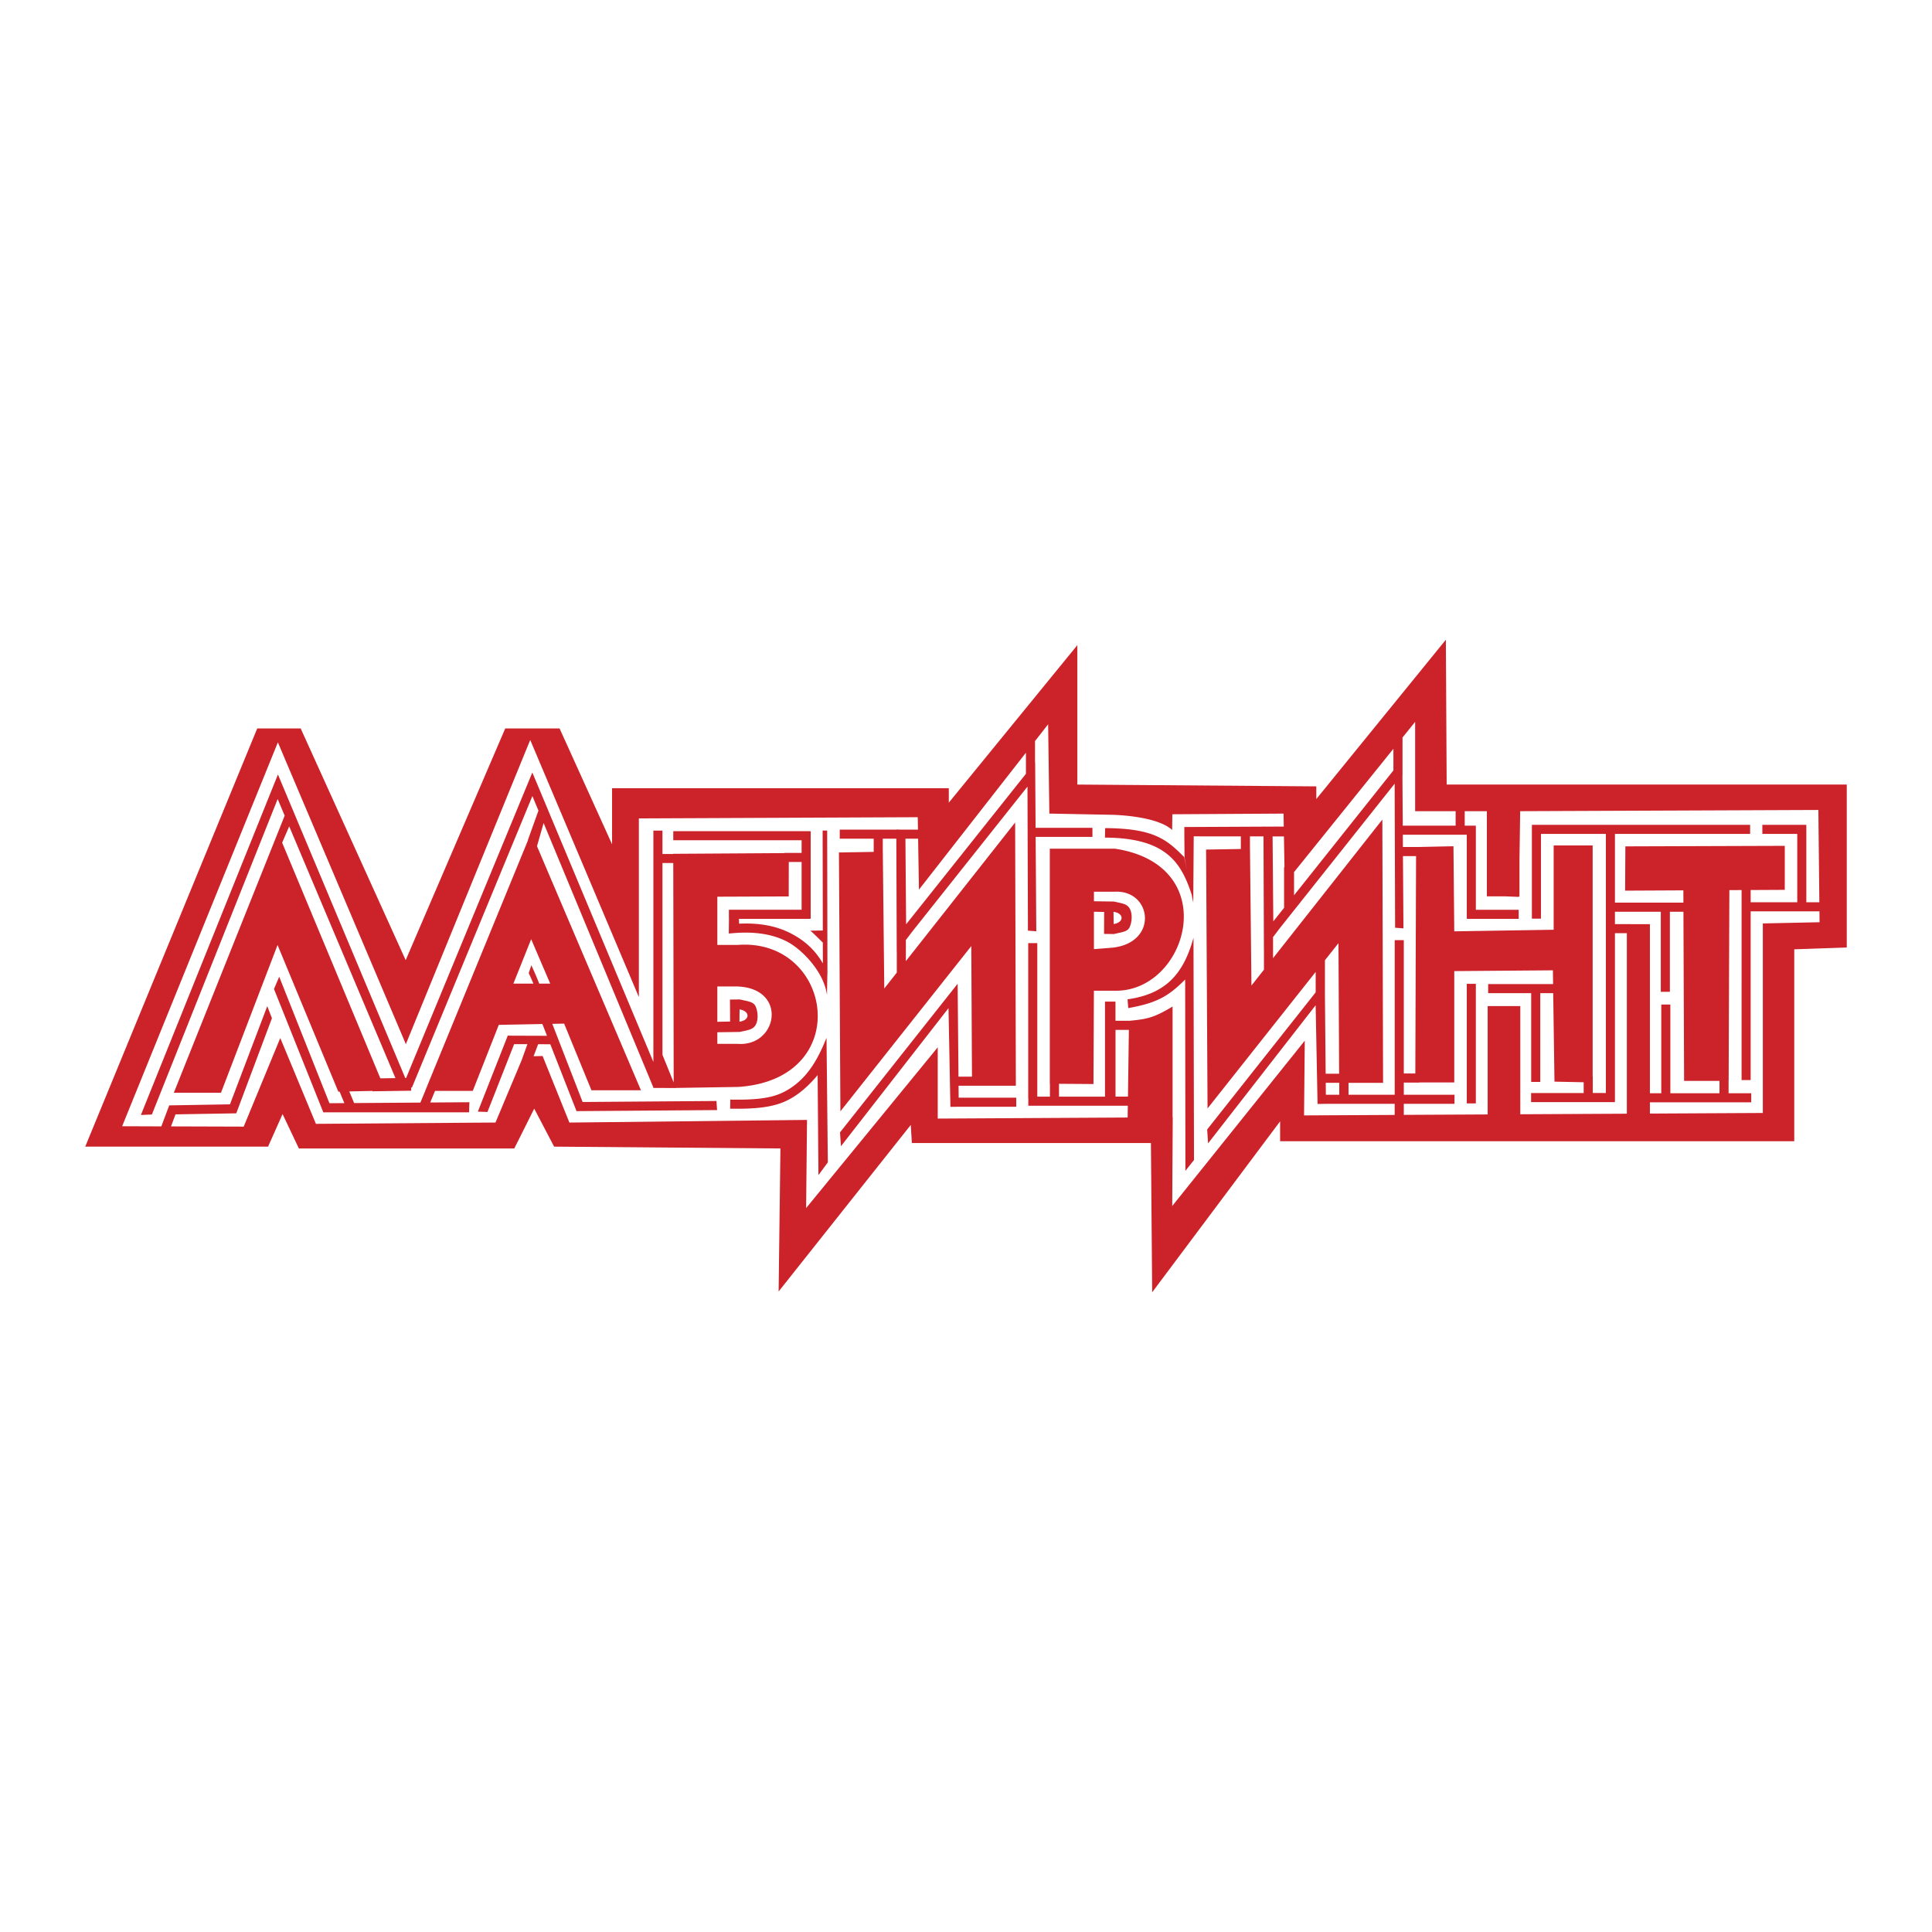 <svg xmlns="http://www.w3.org/2000/svg" width="2500" height="2500" viewBox="0 0 192.756 192.756"><g fill-rule="evenodd" clip-rule="evenodd"><path fill="#fff" fill-opacity="0" d="M0 0h192.756v192.756H0V0z"/><path d="M8.504 114.4h18.243l1.445-3.25 1.626 3.432h21.494l1.987-3.975 1.986 3.793 22.579.182-.181 14.27 13.186-16.619.107 1.807h23.852l.125 14.891 12.764-17.057v1.986h51.297V94.713l5.238-.181V78.276h-39.918l-.08-14.45-12.926 15.896v-1.265l-23.842-.181V64.368L94.662 80.082v-1.445H61.066v5.599l-5.238-11.56h-5.419l-9.934 23.12-10.476-23.12h-4.335L8.504 114.4zm8.84-5.379h4.704l5.644-14.738 6.062 14.632.128-.002.474 1.146-1.488.01-5.01-12.619-.522 1.223 4.922 12.307.307-.002 14.231-.002.036-1.006-3.909.027.481-1.16h3.765l2.596-6.586 4.35-.084.461 1.176-3.837-.014-.07-.027-2.995 7.607.96.033 2.661-6.768 1.324.004-.581 1.617-2.604 6.201-17.914.131-3.557-8.561-3.649 8.838-7.253-.023.45-1.201 5.755-.098.307-.006.109-.291 3.449-9.197-.466-1.201-3.72 9.793-5.755.1-.308.006-.109.291-.676 1.803-3.911-.014 15.538-38.302 12.768 30.113L52.9 73.824 63.74 99.48V81.653l27.823-.121.021 1.239H89.82l-.396-.014v.014h-5.642v.906h3.387v1.317l-3.468.058.146 25.826L96.906 94.39l.068 13.027h-1.346l-.085-9.268-11.734 14.828.091 1.383 10.732-13.777.189 9.768v.07h.001v.01l.833-.01h5.736v-.906h-5.745l-.011-1.191h1.342v.002h4.376l-.072-26.264-10.903 13.829v-2.105l.661-.871 11.473-14.437.045 14.372.834.065-.064-9.418h5.666v-.906h-5.672l-.043-6.546-.014.017v-2.127l1.309-1.677.121 8.913 6.264.121s4.42.068 5.986 1.513l.021-1.567 11.096-.066.021 1.294-1.793.008-.234-.008v.009l-7.893.037v.937l.02 2.132.23 1.188-.268-1.26c-1.723-1.738-3.008-2.864-7.885-2.888l-.018.947c6.09.027 7.607 2.475 8.656 5.693l.154.801.047-6.62 4.701.004v1.258l-3.467.057.145 25.827 10.789-13.621v2.039l-10.826 13.68.092 1.385 10.73-13.777.189 9.768v.068h.002v.012l.834-.012h6.861v1.107l-9.043.047.072-7.453-13.225 16.494.053-8.854h-.018v-11.049c-1.844 1.109-2.508 1.252-4.289 1.422h-1.406v-1.912h-1.047v9.479h-4.588v-1.281l3.439.025.043-9.312h2.045c7.293.188 10.969-12.51.053-14.17h-6.498v23.452h.012v1.287h-1.26V94.094h-.906v15.478h.01v.744h9.928l-.018 1.18-18.946.105v-7.111l-13.133 16.043.092-8.799-23.709.264-2.674-6.641-.899.025.454-1.201 1.214.004 2.615 6.672 14.025-.105-.065-.906-13.351.1-3.025-7.797 1.182-.023 2.723 6.648h4.939L53.575 84.425l.661-2.312L65.187 108.5v.043h.791v.002l1.461.008-.003-.01 6.23-.1c11.646-.785 9.43-14.869-.051-14.17h-2.046v-4.809l7.121-.028.007-3.436h1.28v4.764h-7.254v.906h.007l-.019 1.466.519-.042c.82-.066 1.577-.063 2.274.004 1.185.114 2.197.411 3.055.865.992.524 2.301 1.703 3.143 3.12.41.689.708 1.438.806 2.191l.039-2.076.007.006-.026-14.339h-.454l.019 9.971-1.257.016c.043-.015.996.93 1.259 1.192l.004 2.079c-.74-1.286-1.749-2.235-3.118-2.959-1.343-.709-2.945-1.079-4.961-1.019-.093.003-.187.006-.281.011l-.004-.194-.008-.29h7.128v-.041h.028v-8.702h-.101v-.005H67.173v.906h12.804v1.266h-1.722v.019l-11.085.07v.017h-1.077v-2.334h-.906v23.083L53.531 78.072l-.42-.999-.414 1.002-12.177 29.474-.087.002-12.703-30.28-13.673 33.971 1.096-.047 12.55-31.477.7 1.658-11.059 27.645zm11.51-26.575l10.6 25.118-1.506.023-9.798-23.513.704-1.628zm133.849 9.76h1.908v16.87h1.135v-8.855h.906v8.855h4.902v-1.238h-3.531l-.066-16.875h-1.352v7.988h-.906v-7.988h-4.576V92.2h1.58v.006zm1.908 17.776v1.119l11.268-.059v-18.91l5.66-.121-.012-1.085h-6.863v16.832h-.906V88.802l-1.219.006-.072 19.029h-.006v1.238h2.26v.906h-10.11v.001zm-2.3 1.133V93.106h-1.188v16.714h-.004v.137h-8.361v-.906h5.246v-1.074l-2.914-.061-.127-8.83h-1.291v8.859h-.906v-8.859h-4.293v-.906h6.479l-.02-1.371-9.84.078v11.109h-3.494v.012h-1.541v1.215h5.059v.906h-5.059v1.102l8.367-.043v-10.809h3.254v10.791l10.633-.055zM128.1 83.449h-1.133l.07 8.477 1.076-1.352v-4.049h.039l-.052-3.076zm1.007 3.559v2.315l9.914-12.457v-2.161l-9.914 12.303zm10.821-13.426v3.786h-.008l.033 5.007h5.275v-1.444h-4.039v-8.913l-1.261 1.564zm6.207 7.349v1.444h1.084v.012h.027v8.383h4.273v.906h-5.109v-.011h-.07V83.28h-6.381l.008 1.224h1.553l3.492-.074.08 8.49 9.918-.159V84.35h3.889v23.054h.012v1.646h1.307V83.2h-6.475v8.456h-.906v-9.13h.002v-.231h21.771v.906h-13.486v6.856h6.83l-.004-1.226-5.811.029.025-4.417 15.904-.053v4.391l-3.404.017v1.222h4.648V83.2h-3.482v-.906h4.271v.004h.117v7.722h1.299l-.098-9.21-29.752.121-.07 4.968v3.531h-.049v.053l-1.34-.053h-1.863v-8.499h-2.21zm-4.854 4.48l-.074 21.691h-1.15V93.797h-.906v15.425h-4.609v-1.188h3.447l-.072-26.265-10.907 13.83v-2.104l.662-.871 11.473-14.437.045 14.372.832.066-.049-7.213h1.308v-.001zm-28.744 23.999l.092-6.66h-1.334v6.66h1.242zm-3.394-18.446l1.021.02-.014 2.193.984.013c.783-.195 1.367-.209 1.58-.706.25-.583.264-1.365-.002-1.836-.27-.474-.75-.515-1.59-.702l-1.98-.027v-.951h2.045c3.732-.217 4.447 5.077-.203 5.583l-1.842.146v-3.733h.001zm1.966 1.228l-.014-1.221c1.067.14 1.073 1.056.014 1.221zm-39.54 9.753l1.273-.025-.013-2.193.985-.014c.782.195 1.366.211 1.579.707.25.582.265 1.365-.002 1.836-.268.473-.75.516-1.59.701l-2.232.031v1.158h2.046c4.024.289 5.03-5.662-.205-5.73h-1.841v3.529zm2.219-1.234l-.013 1.223c1.066-.141 1.072-1.057.013-1.223zm38.708-1.01c3.883-.541 5.605-2.615 6.578-6.137l.051 22.17-.857 1.078-.025-19.086c-1.723 1.738-2.906 2.35-5.678 2.854l-.069-.879zm-39.634 10.006c2.354.039 4.043-.088 5.368-.773 2.241-1.158 3.346-3.191 4.231-5.391l.132 12.428-.938 1.271-.08-9.977c-.887 1.045-1.803 1.889-2.931 2.471-1.462.756-3.286.92-5.796.877l.014-.906zm-6.769-4.469V86.105h1.079l.042 21.893-1.121-2.76zm66.096-9.436l1.35-1.703.066 13.026h-1.344l-.072-7.705v-3.618zm1.422 12.229v.004h.008v1.188h-1.338l-.012-1.191h1.342v-.001zm-7.507-11.283l-1.248 1.582-.145-13.642h-.004v-1.242l1.352.001.041 11.247.004-.007v2.061zm-23.747-21.652v2.105L90.404 92.217l-.07-8.539H91.6l.084 5.082 10.673-13.664zM89.472 97.041l-1.248 1.582-.146-13.643h-.003v-1.302h1.352l.04 11.309.006-.007v2.061h-.001zm57.774 1.115v11.932h-.906V98.156h.906zm-94.233-1.853c.568 1.24.738 1.703.781 1.832h1.1l-1.899-4.432-1.773 4.432h1.996a30.625 30.625 0 0 0-.467-1.049l.262-.783zm-10.586 12.535l-.484 1.168-6.613.047-.48-1.16 2.315-.053v.039l3.861-.059-.011-.328.078.031L53.117 79.42l.604 1.456-1.049 2.923.016.011-10.268 25.028h.007z" fill="#cc2229"/></g></svg>
